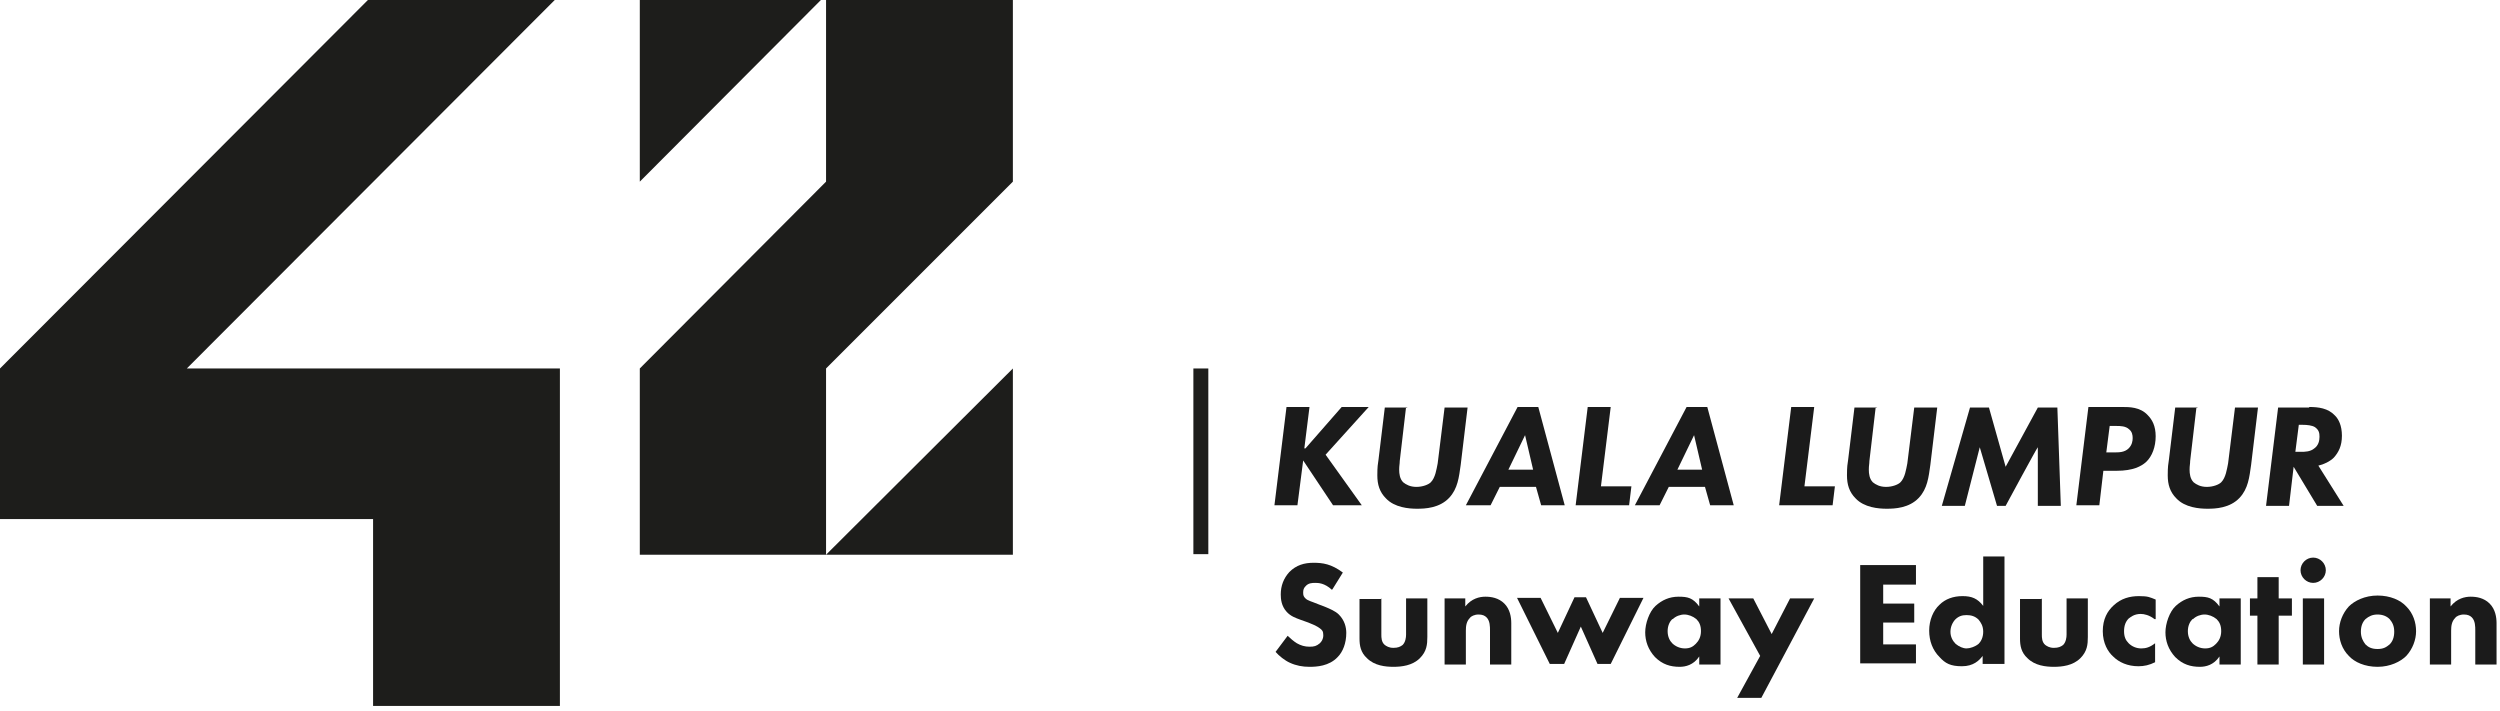 <?xml version="1.0" encoding="UTF-8"?>
<svg id="Calque_1" xmlns="http://www.w3.org/2000/svg" version="1.1" viewBox="0 0 434.9 123.6">
  <!-- Generator: Adobe Illustrator 29.8.3, SVG Export Plug-In . SVG Version: 2.1.1 Build 3)  -->
  <defs>
    <style>
      .st0 {
        fill: #1b1b1b;
      }

      .st1 {
        fill: #1d1d1b;
      }
    </style>
  </defs>
  <polygon class="st1" points="97.4 -.9 64.9 -.9 0 64.1 0 90.3 64.9 90.3 64.9 122.8 97.4 122.8 97.4 64.1 32.5 64.1 97.4 -.9"/>
  <polygon class="st1" points="111.3 31.6 143.7 -.9 111.3 -.9 111.3 31.6"/>
  <polygon class="st1" points="176.2 31.6 176.2 -.9 143.7 -.9 143.7 31.6 111.3 64.1 111.3 96.5 143.7 96.5 143.7 64.1 176.2 31.6"/>
  <polygon class="st1" points="176.2 64.1 143.7 96.5 176.2 96.5 176.2 64.1"/>
  <rect class="st1" x="207.6" y="64.1" width="2.6" height="32.3"/>
  <g>
    <path class="st0" d="M227.1,78l6.3-7.2h4.7l-7.5,8.3,6.3,8.8h-5l-5.2-7.8-1,7.8h-4l2.1-17.1h4l-.9,7.2Z"/>
    <path class="st0" d="M244.6,70.8l-1.1,9.4c0,.5-.1.8-.1,1.5s.1,1.6.7,2.2c.5.4,1.2.8,2.3.8s2.1-.4,2.5-.8c.8-.8,1-2.3,1.2-3.3l1.2-9.7h4l-1.2,10c-.3,2.1-.5,4.1-2,5.7-1.7,1.8-4.2,1.9-5.6,1.9s-3.9-.2-5.4-1.8c-1.1-1.1-1.5-2.4-1.5-4s.1-2,.2-2.7l1.1-9.1h4Z"/>
    <path class="st0" d="M267.4,84.7h-6.5l-1.6,3.2h-4.3l9-17.1h3.6l4.6,17.1h-4.1l-.9-3.2ZM266.7,81.7l-1.4-6-2.9,6h4.3Z"/>
    <path class="st0" d="M280.2,70.8l-1.7,13.8h5.3l-.4,3.3h-9.3l2.1-17.1h4Z"/>
    <path class="st0" d="M296.8,84.7h-6.5l-1.6,3.2h-4.3l9-17.1h3.6l4.6,17.1h-4.1l-.9-3.2ZM296.1,81.7l-1.4-6-2.9,6h4.3Z"/>
    <path class="st0" d="M315.6,70.8l-1.7,13.8h5.3l-.4,3.3h-9.3l2.1-17.1h4Z"/>
    <path class="st0" d="M326.3,70.8l-1.1,9.4c0,.5-.1.8-.1,1.5s.1,1.6.7,2.2c.5.4,1.2.8,2.3.8s2.1-.4,2.5-.8c.8-.8,1-2.3,1.2-3.3l1.2-9.7h4l-1.2,10c-.3,2.1-.5,4.1-2,5.7-1.7,1.8-4.2,1.9-5.6,1.9s-3.9-.2-5.4-1.8c-1.1-1.1-1.5-2.4-1.5-4s.1-2,.2-2.7l1.1-9.1h4Z"/>
    <path class="st0" d="M337.8,88l4.9-17.1h3.3l2.9,10.3,5.6-10.3h3.4l.6,17.1h-4v-10.2c-.1,0-5.6,10.2-5.6,10.2h-1.5l-3-10.2-2.6,10.2h-4Z"/>
    <path class="st0" d="M369.2,70.8c1.2,0,3.1,0,4.4,1.4.8.8,1.4,1.9,1.4,3.7s-.6,3.5-1.7,4.5c-.8.7-2.2,1.5-5.1,1.5h-2.3l-.7,6h-4l2.1-17.1h5.8ZM366.4,78.7h1.4c.8,0,1.8,0,2.5-.7.6-.6.7-1.3.7-1.8s-.1-1.1-.6-1.5c-.6-.6-1.6-.6-2.2-.6h-1.2l-.6,4.7Z"/>
    <path class="st0" d="M382.1,70.8l-1.1,9.4c0,.5-.1.8-.1,1.5s.1,1.6.7,2.2c.5.4,1.2.8,2.3.8s2.1-.4,2.5-.8c.8-.8,1-2.3,1.2-3.3l1.2-9.7h4l-1.2,10c-.3,2.1-.5,4.1-2,5.7-1.7,1.8-4.2,1.9-5.6,1.9s-3.9-.2-5.4-1.8c-1.1-1.1-1.5-2.4-1.5-4s.1-2,.2-2.7l1.1-9.1h4Z"/>
    <path class="st0" d="M401.7,70.8c1.6,0,3.3.2,4.5,1.5.6.6,1.2,1.7,1.2,3.5s-.6,2.9-1.4,3.8c-.7.7-1.8,1.2-2.7,1.4l4.4,7h-4.6l-4.1-6.8-.8,6.8h-4l2.1-17.1h5.4ZM399.3,78.6h1c.6,0,1.6,0,2.3-.6.7-.5.9-1.3.9-2s-.1-1.2-.8-1.7c-.5-.3-1.3-.4-2.2-.4h-.6l-.6,4.7Z"/>
  </g>
  <g>
    <path class="st0" d="M231.7,102.6c-1.3-1.2-2.4-1.2-2.9-1.2s-1.2,0-1.7.6c-.3.3-.4.6-.4,1.1s.1.7.4,1c.4.4,1,.5,2.2,1l1.3.5c.7.3,1.7.7,2.3,1.3,1,1,1.3,2.2,1.3,3.2,0,1.8-.6,3.3-1.5,4.2-1.5,1.6-3.7,1.7-4.9,1.7s-2.3-.2-3.4-.7c-.9-.4-1.9-1.2-2.5-1.9l2.1-2.8c.4.4,1.1,1,1.6,1.3.7.4,1.4.6,2.2.6s1.2-.1,1.8-.6c.3-.3.6-.7.6-1.4s-.2-.9-.6-1.2c-.5-.4-1.5-.8-2-1l-1.4-.5c-.8-.3-1.7-.6-2.4-1.4-.9-1-1-2.2-1-3,0-1.5.5-2.8,1.5-3.9,1.2-1.2,2.6-1.6,4.2-1.6s3.1.2,5.1,1.7l-1.8,2.9Z"/>
    <path class="st0" d="M240.3,104.1v6.3c0,.5,0,1.3.6,1.8.3.2.7.5,1.5.5s1.2-.2,1.6-.5c.5-.5.6-1.3.6-1.8v-6.3h3.7v6.7c0,1.3-.1,2.5-1.3,3.7-1.3,1.3-3.2,1.5-4.6,1.5s-3.3-.2-4.6-1.5c-1.1-1-1.3-2.2-1.3-3.4v-6.9h3.7Z"/>
    <path class="st0" d="M251.2,104.1h3.7v1.4c1.1-1.4,2.5-1.7,3.5-1.7s2.3.2,3.3,1.2,1.2,2.4,1.2,3.4v7.2h-3.7v-5.9c0-.7,0-1.7-.6-2.3-.3-.3-.7-.5-1.4-.5s-1.3.3-1.5.6c-.6.6-.7,1.4-.7,2.2v5.9h-3.7v-11.5Z"/>
    <path class="st0" d="M271.9,115.5h-2.3l-5.7-11.5h4.1l3,6.1,2.9-6.2h2l2.9,6.2,3-6.1h4.1l-5.7,11.5h-2.3l-2.9-6.5-2.9,6.5Z"/>
    <path class="st0" d="M295.6,104.1h3.7v11.5h-3.7v-1.4c-1,1.5-2.4,1.8-3.4,1.8-1.6,0-3-.4-4.3-1.7-1.2-1.3-1.7-2.8-1.7-4.3s.7-3.6,1.8-4.6,2.4-1.6,4-1.6,2.5.2,3.6,1.7v-1.3ZM290.9,107.7c-.4.4-.8,1.1-.8,2.1s.4,1.7.8,2.1c.5.5,1.3.9,2.2.9s1.4-.3,1.9-.8c.5-.5.9-1.2.9-2.2s-.3-1.6-.8-2.1c-.6-.5-1.4-.8-2.1-.8s-1.5.3-2,.8Z"/>
    <path class="st0" d="M306.2,114.1l-5.5-10h4.3l3.2,6.2,3.2-6.2h4.2l-9.2,17.3h-4.2l4-7.3Z"/>
    <path class="st0" d="M333.3,101.7h-5.7v3.3h5.4v3.3h-5.4v3.8h5.7v3.3h-9.7v-17.1h9.7v3.3Z"/>
    <path class="st0" d="M348.6,115.5h-3.7v-1.4c-.6.8-1.6,1.8-3.6,1.8s-2.9-.5-3.9-1.6c-1.2-1.2-1.8-2.8-1.8-4.6s.7-3.5,1.8-4.5c1-1,2.4-1.5,4-1.5s2.6.4,3.6,1.7v-8.6h3.7v18.7ZM340.2,107.7c-.5.5-.9,1.3-.9,2.2s.4,1.6.9,2.1c.6.5,1.3.8,1.9.8s1.5-.3,2.1-.8c.4-.4.8-1.1.8-2.1s-.4-1.6-.8-2.1c-.6-.6-1.3-.8-2.1-.8s-1.4.2-2,.8Z"/>
    <path class="st0" d="M355.2,104.1v6.3c0,.5,0,1.3.6,1.8.3.2.7.5,1.5.5s1.2-.2,1.6-.5c.5-.5.6-1.3.6-1.8v-6.3h3.7v6.7c0,1.3-.1,2.5-1.3,3.7-1.3,1.3-3.2,1.5-4.6,1.5s-3.3-.2-4.6-1.5c-1.1-1-1.3-2.2-1.3-3.4v-6.9h3.7Z"/>
    <path class="st0" d="M374.8,107.7c-.9-.7-1.8-.9-2.4-.9-1.2,0-1.8.6-2.1.8-.5.5-.8,1.2-.8,2.2s.3,1.6.8,2.1c.6.6,1.4.9,2.2.9s1.5-.2,2.4-.9v3.3c-1,.5-1.9.7-2.9.7-1.9,0-3.4-.7-4.4-1.7-.9-.8-1.8-2.3-1.8-4.4s.8-3.5,1.9-4.5c1.3-1.2,2.8-1.6,4.4-1.6s1.9.2,2.9.6v3.4Z"/>
    <path class="st0" d="M386.1,104.1h3.7v11.5h-3.7v-1.4c-1,1.5-2.4,1.8-3.4,1.8-1.6,0-3-.4-4.3-1.7-1.2-1.3-1.7-2.8-1.7-4.3s.7-3.6,1.8-4.6,2.4-1.6,4-1.6,2.5.2,3.6,1.7v-1.3ZM381.4,107.7c-.4.4-.8,1.1-.8,2.1s.4,1.7.8,2.1c.5.5,1.3.9,2.2.9s1.4-.3,1.9-.8c.5-.5.9-1.2.9-2.2s-.3-1.6-.8-2.1c-.6-.5-1.4-.8-2.1-.8s-1.5.3-2,.8Z"/>
    <path class="st0" d="M396.4,107.1v8.5h-3.7v-8.5h-1.3v-3h1.3v-3.7h3.7v3.7h2.3v3h-2.3Z"/>
    <path class="st0" d="M402.4,97c1.2,0,2.2,1,2.2,2.2s-1,2.2-2.2,2.2-2.2-1-2.2-2.2,1-2.2,2.2-2.2ZM404.3,104.1v11.5h-3.7v-11.5h3.7Z"/>
    <path class="st0" d="M418.6,114.1c-1,1-2.8,1.9-5,1.9s-4-.8-5-1.9c-1.2-1.2-1.7-2.8-1.7-4.3s.6-3.1,1.7-4.3c1-1,2.8-1.9,5-1.9s4,.8,5,1.9c1.2,1.2,1.7,2.8,1.7,4.3s-.6,3.1-1.7,4.3ZM411.5,107.7c-.5.5-.8,1.2-.8,2.2s.4,1.7.8,2.2c.5.5,1.1.8,2.1.8s1.5-.3,2.1-.8c.5-.5.8-1.2.8-2.2s-.3-1.6-.8-2.2c-.5-.5-1.2-.8-2.1-.8s-1.5.3-2.1.8Z"/>
    <path class="st0" d="M422.6,104.1h3.7v1.4c1.1-1.4,2.5-1.7,3.5-1.7s2.3.2,3.3,1.2,1.2,2.4,1.2,3.4v7.2h-3.7v-5.9c0-.7,0-1.7-.6-2.3-.3-.3-.7-.5-1.4-.5s-1.3.3-1.5.6c-.6.6-.7,1.4-.7,2.2v5.9h-3.7v-11.5Z"/>
  </g>
</svg>